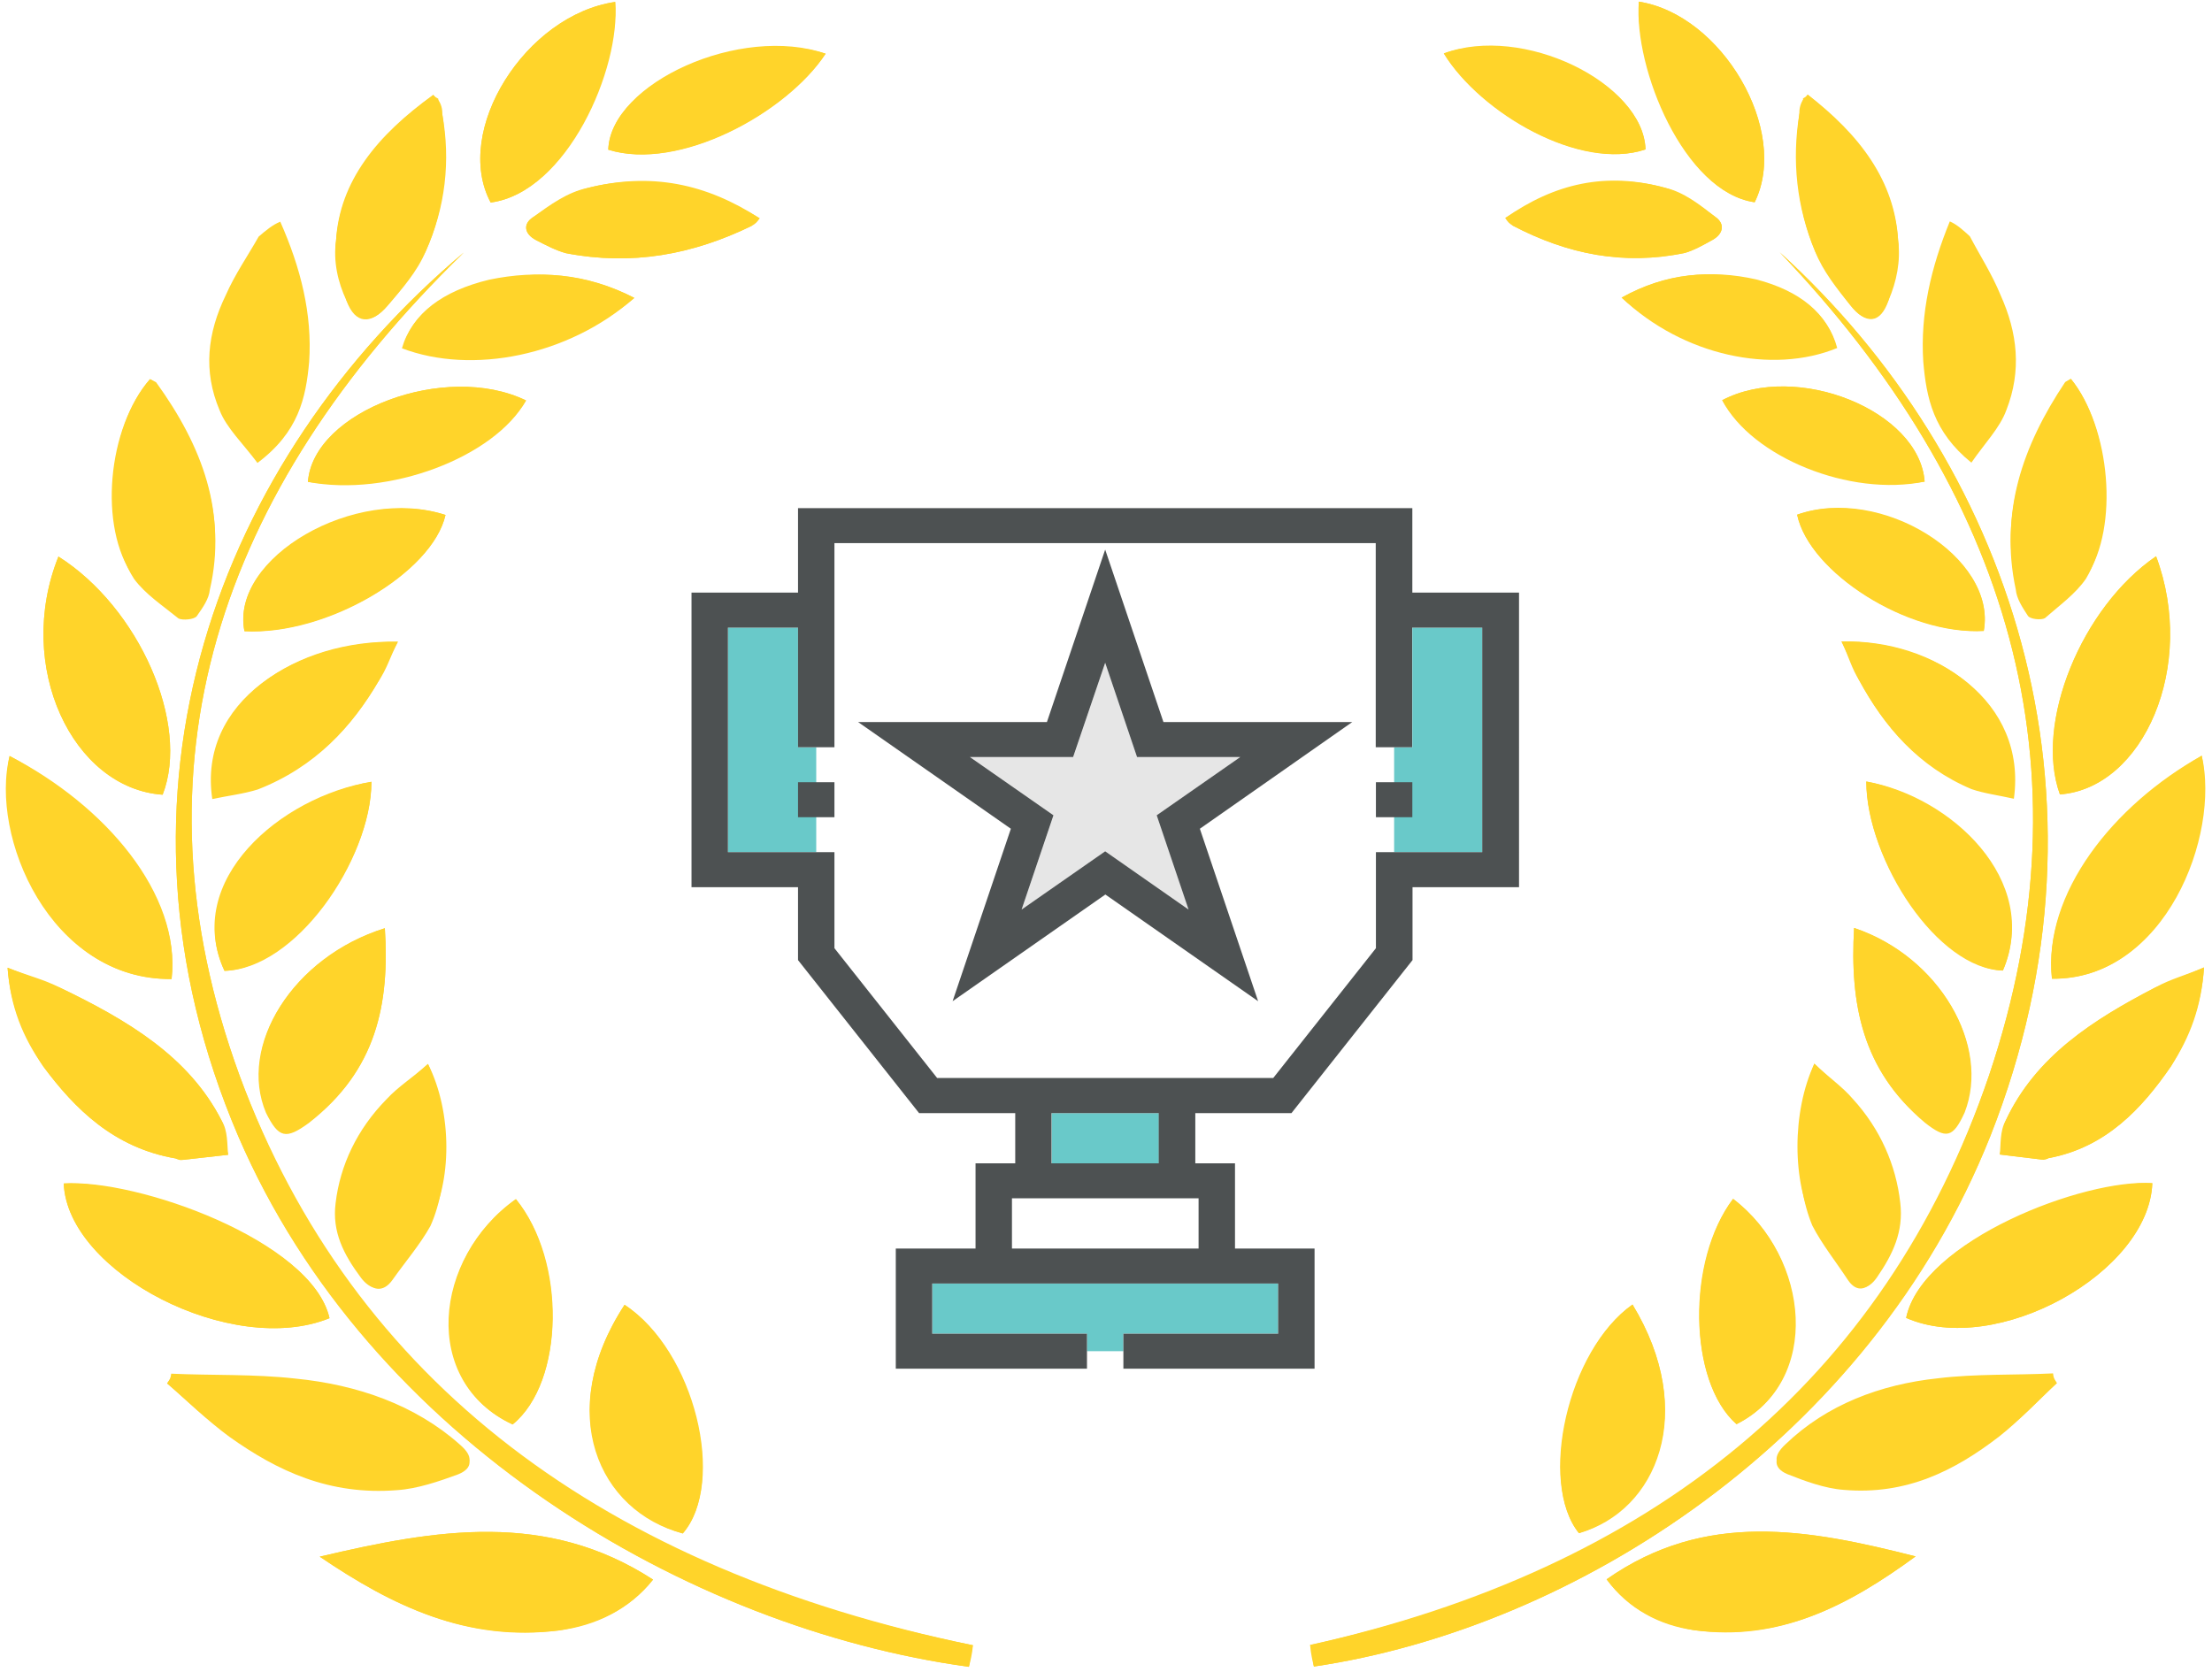 <?xml version="1.0" encoding="UTF-8" standalone="no"?>
<!-- Created with Inkscape (http://www.inkscape.org/) -->

<svg
   width="123.92mm"
   height="93.662mm"
   viewBox="0 0 123.92 93.662"
   version="1.1"
   id="svg1"
   xml:space="preserve"
   xmlns="http://www.w3.org/2000/svg"
   xmlns:svg="http://www.w3.org/2000/svg"><defs
     id="defs1" /><g
     id="layer1"
     transform="translate(-92.246,-307.959)"><g
       id="g10"
       transform="translate(54.843,3.09)"><g
         id="g6-3"
         transform="translate(20.929,220.104)"><g
           id="g2-9"
           transform="matrix(0.088,-0.049,0.053,0.081,19.692,114.163)"
           style="fill:#ffd42a"><path
             d="m 886.8,348 c 33.602,186 -10.801,349.2 -153.6,476.4 -142.8,126 -308.4,154.8 -490.8,97.199 -1.199,4.801 -3.602,8.398 -4.801,12 133.2,54 327.6,42 477.6,-78 168,-135.6 214.8,-338.4 171.6,-507.6 z m -486,624 c 1.199,21.602 10.801,38.398 25.199,50.398 36,30 79.199,31.199 126,25.199 -42,-44.398 -84,-82.797 -151.2,-75.598 z m 270,27.602 c 0,-2.398 0,-3.602 1.199,-6 -18,-9.602 -36,-21.602 -55.199,-30 -28.801,-13.199 -60,-18 -91.199,-9.602 -9.602,2.398 -12,7.199 -7.199,14.398 6,8.398 13.199,18 21.602,24 26.398,19.199 57.602,21.602 88.801,16.801 14.395,-1.199 27.594,-6 41.996,-9.598 z M 620.398,924 c 30,45.602 127.2,45.602 156,1.199 -30,-21.598 -124.8,-36 -156,-1.199 z m 246,-93.602 c -10.801,-1.199 -19.199,-3.602 -28.801,-3.602 -38.398,-1.199 -76.801,1.199 -110.4,25.199 -6,3.602 -9.602,10.801 -13.199,15.602 6,4.801 12,9.602 18,14.398 1.199,1.199 2.398,1.199 3.602,1.199 30,10.801 58.801,1.199 85.199,-12 18,-9.594 32.398,-21.594 45.598,-40.797 z M 792,793.199 c 52.801,32.398 122.4,-25.199 138,-70.801 -56.398,0 -116.4,25.203 -138,70.801 z m 177.6,-184.8 c -50.398,4.801 -108,50.398 -117.6,93.602 40.801,20.398 103.2,-26.398 117.6,-93.602 z m -472.8,231.6 c -43.199,4.801 -98.398,63.602 -94.801,100.8 43.199,9.598 92.398,-27.602 94.801,-100.8 z M 984,494.399 c -1.199,0 -3.602,0 -4.801,1.199 -38.398,20.398 -69.602,46.801 -85.199,90 -2.398,4.801 -2.398,10.801 -2.398,16.801 0,2.398 4.801,6 7.199,6 10.801,-2.398 21.602,-3.602 31.199,-8.398 31.199,-18 57.602,-70.801 54,-105.6 z m -475.2,435.6 c 51.602,2.398 85.199,-63.602 67.199,-115.2 -39.602,18 -76.801,79.199 -67.199,115.2 z m 146.4,-160.8 c -24,19.199 -45.602,54 -50.398,81.602 -1.199,12 0,25.199 0,37.199 0,9.602 6,10.801 13.199,7.199 14.398,-7.199 26.398,-15.602 33.602,-31.199 9.602,-21.602 13.199,-43.199 9.602,-66 -1.203,-9.602 -3.602,-18 -6.004,-28.801 z m 110.4,-128.4 c -24,39.602 -22.801,115.2 6,134.4 44.398,-33.598 27.598,-103.2 -6,-134.4 z M 715.198,711.6 c -25.199,37.199 -39.602,74.398 -26.398,118.8 4.801,14.398 8.398,15.602 21.602,6 32.398,-26.402 35.996,-85.203 4.797,-124.8 z M 947.998,276 c -2.398,1.199 -3.602,0 -3.602,1.199 -2.398,2.398 -3.602,3.602 -6,6 -16.801,21.602 -30,46.801 -34.801,74.398 -2.398,12 -1.199,25.199 0,37.199 1.199,14.398 8.398,16.801 19.199,8.398 9.602,-7.199 18,-16.801 22.801,-27.602 16.801,-31.195 14.402,-64.793 2.402,-99.594 z m -151.2,286.8 c -1.199,9.602 -3.602,16.801 -3.602,25.199 -2.398,30 1.199,60 19.199,86.398 4.801,6 10.801,10.801 16.801,16.801 36,-45.598 12,-102 -32.398,-128.4 z m 93.598,-247.2 c 38.398,-26.398 42,-104.4 7.199,-134.4 -21.598,32.398 -37.199,109.2 -7.199,134.4 z m -24,282 c 28.801,-33.602 -4.801,-103.2 -51.602,-111.6 -11.996,33.602 15.602,92.398 51.602,111.6 z m 18,-92.402 c 19.199,-37.199 -22.801,-97.199 -69.602,-98.398 -2.398,37.199 31.203,84 69.602,98.398 z m -93.598,-352.8 c -1.199,39.602 27.602,98.398 64.801,105.6 19.199,-33.602 -19.203,-97.199 -64.801,-105.6 z m 8.398,174 c 12,46.801 48,81.602 85.199,85.199 6,-19.199 0,-38.398 -16.801,-56.398 -17.996,-18 -40.797,-28.801 -68.398,-28.801 z m -30,-73.199 c 1.199,2.398 1.199,4.801 1.199,6 16.801,30 39.602,51.602 72,62.398 4.801,1.199 10.801,1.199 16.801,1.199 7.199,0 10.801,-4.801 8.398,-10.801 -3.602,-9.602 -7.199,-20.398 -14.398,-28.801 -22.801,-25.195 -50.398,-33.594 -84,-29.996 z"
             id="path1-8"
             style="fill:#ffd42a" /><path
             d="m 980.4,393.6 c -1.199,13.199 -1.199,25.199 -3.602,38.398 -3.602,24 -13.199,44.398 -32.398,60 -8.398,7.199 -20.398,10.801 -32.398,16.801 -8.398,-26.398 -1.199,-45.602 8.398,-64.801 13.199,-25.199 32.398,-45.602 55.199,-63.602 2.402,3.602 3.602,8.402 4.801,13.203 z"
             id="path2-01"
             style="fill:#ffd42a" /><path
             d="m 886.8,348 c 43.199,169.2 -3.602,372 -171.6,507.6 -148.8,120 -344.4,132 -477.6,78 1.199,-3.602 2.398,-7.199 4.801,-12 182.4,58.801 348,30 490.8,-97.199 142.8,-127.2 187.2,-290.4 153.6,-476.4 z"
             id="path3-8"
             style="fill:#ffd42a" /><path
             d="m 400.8,972 c 67.199,-7.199 109.2,31.199 151.2,75.602 -46.801,6 -88.801,4.801 -126,-25.199 -14.398,-13.203 -24,-28.801 -25.199,-50.402 z"
             id="path4-8"
             style="fill:#ffd42a" /><path
             d="m 670.8,999.6 c -14.398,3.602 -28.801,8.398 -43.199,10.801 -31.199,4.801 -61.199,3.602 -88.801,-16.801 -8.398,-6 -15.602,-15.602 -21.602,-24 -4.801,-7.199 -1.199,-12 7.199,-14.398 31.199,-8.398 62.398,-3.602 91.199,9.602 19.199,8.398 36,20.398 55.199,30 0.004,1.195 0.004,3.594 0.004,4.797 z"
             id="path5-2"
             style="fill:#ffd42a" /><path
             d="m 620.4,924 c 31.199,-34.801 126,-19.199 156,1.199 -28.797,44.402 -126,44.402 -156,-1.199 z"
             id="path6-3"
             style="fill:#ffd42a" /><path
             d="m 866.4,830.4 c -13.199,19.199 -28.801,31.199 -45.602,40.801 -26.398,13.199 -55.199,22.801 -85.199,12 -1.199,0 -2.398,-1.199 -3.602,-1.199 -6,-4.801 -12,-9.602 -18,-14.398 4.801,-4.801 8.398,-12 13.199,-15.602 33.602,-24 70.801,-26.398 110.4,-25.199 9.605,1.199 18.008,2.398 28.805,3.598 z"
             id="path7-27"
             style="fill:#ffd42a" /><path
             d="m 792,793.2 c 21.602,-45.602 82.801,-69.602 138,-70.801 -16.801,45.602 -86.398,103.2 -138,70.801 z"
             id="path8-3"
             style="fill:#ffd42a" /><path
             d="m 969.6,608.4 c -14.398,67.199 -76.801,114 -117.6,93.602 9.602,-43.199 67.199,-88.801 117.6,-93.602 z"
             id="path9-1"
             style="fill:#ffd42a" /><path
             d="m 496.8,840 c -2.398,73.199 -51.602,111.6 -94.801,100.8 -3.602,-37.199 50.398,-96 94.801,-100.8 z"
             id="path10-5"
             style="fill:#ffd42a" /><path
             d="m 984,494.4 c 3.602,36 -22.801,88.801 -52.801,104.4 -9.602,4.801 -20.398,6 -31.199,8.398 -2.398,0 -7.199,-3.602 -7.199,-6 0,-6 0,-12 2.398,-16.801 14.398,-42 45.602,-69.602 85.199,-90 0,0.004 1.203,0.004 3.602,0.004 z"
             id="path11-29"
             style="fill:#ffd42a" /><path
             d="m 508.8,930 c -9.602,-34.801 26.398,-97.199 67.199,-115.2 18,51.598 -14.398,117.6 -67.199,115.2 z"
             id="path12-79"
             style="fill:#ffd42a" /><path
             d="m 655.2,769.2 c 2.398,10.801 6,19.199 7.199,28.801 3.602,22.801 0,45.602 -9.602,66 -7.199,15.602 -19.199,24 -33.602,31.199 -7.199,3.602 -13.199,2.398 -13.199,-7.199 0,-12 -1.199,-25.199 0,-37.199 2.402,-27.602 24.004,-63.602 49.203,-81.602 z"
             id="path13-5"
             style="fill:#ffd42a" /><path
             d="m 765.6,640.8 c 34.801,31.199 51.602,99.602 6,134.4 -30,-19.199 -30,-93.598 -6,-134.4 z"
             id="path14-6"
             style="fill:#ffd42a" /><path
             d="m 715.2,711.6 c 31.199,38.398 27.602,98.398 -4.801,123.6 -12,9.602 -16.801,9.602 -21.602,-6 -13.195,-43.203 1.203,-80.402 26.402,-117.6 z"
             id="path15-1"
             style="fill:#ffd42a" /><path
             d="m 948,276 c 10.801,33.602 14.398,67.199 -2.398,99.602 -4.801,10.801 -14.398,19.199 -22.801,27.602 -10.801,9.602 -18,6 -19.199,-8.398 -1.199,-12 -1.199,-25.199 0,-37.199 4.801,-27.602 16.801,-52.801 34.801,-74.398 1.199,-2.398 3.602,-4.801 6,-6 -0.004,-0.008 1.199,-0.008 3.598,-1.207 z"
             id="path16-55"
             style="fill:#ffd42a" /><path
             d="m 796.8,562.8 c 44.398,25.199 67.199,81.602 32.398,127.2 -6,-6 -13.199,-10.801 -16.801,-16.801 -18,-26.398 -21.602,-55.199 -19.199,-86.398 1.199,-6 2.402,-14.402 3.602,-24 z"
             id="path17-4"
             style="fill:#ffd42a" /><path
             d="m 890.4,315.6 c -30,-25.199 -15.602,-102 7.199,-134.4 34.801,29.996 31.203,108 -7.199,134.4 z"
             id="path18-57"
             style="fill:#ffd42a" /><path
             d="M 866.4,597.6 C 829.201,578.401 802.798,518.401 814.798,486 c 48.004,8.398 80.402,78 51.602,111.6 z"
             id="path19-9"
             style="fill:#ffd42a" /><path
             d="m 884.4,505.2 c -39.602,-13.199 -73.199,-61.199 -69.602,-98.398 46.805,1.199 88.805,61.199 69.602,98.398 z"
             id="path20-2"
             style="fill:#ffd42a" /><path
             d="m 790.8,152.4 c 45.602,7.199 84,70.801 64.801,105.6 -37.203,-7.199 -66,-64.801 -64.801,-105.6 z"
             id="path21-9"
             style="fill:#ffd42a" /><path
             d="m 799.2,326.4 c 28.801,0 50.398,10.801 68.398,30 16.801,18 22.801,37.199 16.801,56.398 C 846.001,408.001 810.001,373.2 799.2,326.4 Z"
             id="path22-57"
             style="fill:#ffd42a" /><path
             d="m 769.2,253.2 c 33.602,-2.398 62.398,6 84,30 7.199,7.199 10.801,18 14.398,28.801 2.398,6 -1.199,10.801 -8.398,10.801 -6,0 -12,0 -16.801,-1.199 -32.398,-10.801 -55.199,-32.398 -72,-62.398 -1.199,-2.402 -1.199,-3.602 -1.199,-6.004 z"
             id="path23-5"
             style="fill:#ffd42a" /></g><g
           id="g3"
           transform="matrix(-0.095,-0.049,-0.057,0.081,146.539,114.179)"
           style="fill:#ffd42a"><path
             d="m 886.8,348 c 33.602,186 -10.801,349.2 -153.6,476.4 -142.8,126 -308.4,154.8 -490.8,97.199 -1.199,4.801 -3.602,8.398 -4.801,12 133.2,54 327.6,42 477.6,-78 168,-135.6 214.8,-338.4 171.6,-507.6 z m -486,624 c 1.199,21.602 10.801,38.398 25.199,50.398 36,30 79.199,31.199 126,25.199 -42,-44.398 -84,-82.797 -151.2,-75.598 z m 270,27.602 c 0,-2.398 0,-3.602 1.199,-6 -18,-9.602 -36,-21.602 -55.199,-30 -28.801,-13.199 -60,-18 -91.199,-9.602 -9.602,2.398 -12,7.199 -7.199,14.398 6,8.398 13.199,18 21.602,24 26.398,19.199 57.602,21.602 88.801,16.801 14.395,-1.199 27.594,-6 41.996,-9.598 z M 620.398,924 c 30,45.602 127.2,45.602 156,1.199 -30,-21.598 -124.8,-36 -156,-1.199 z m 246,-93.602 c -10.801,-1.199 -19.199,-3.602 -28.801,-3.602 -38.398,-1.199 -76.801,1.199 -110.4,25.199 -6,3.602 -9.602,10.801 -13.199,15.602 6,4.801 12,9.602 18,14.398 1.199,1.199 2.398,1.199 3.602,1.199 30,10.801 58.801,1.199 85.199,-12 18,-9.594 32.398,-21.594 45.598,-40.797 z M 792,793.199 c 52.801,32.398 122.4,-25.199 138,-70.801 -56.398,0 -116.4,25.203 -138,70.801 z m 177.6,-184.8 c -50.398,4.801 -108,50.398 -117.6,93.602 40.801,20.398 103.2,-26.398 117.6,-93.602 z m -472.8,231.6 c -43.199,4.801 -98.398,63.602 -94.801,100.8 43.199,9.598 92.398,-27.602 94.801,-100.8 z M 984,494.399 c -1.199,0 -3.602,0 -4.801,1.199 -38.398,20.398 -69.602,46.801 -85.199,90 -2.398,4.801 -2.398,10.801 -2.398,16.801 0,2.398 4.801,6 7.199,6 10.801,-2.398 21.602,-3.602 31.199,-8.398 31.199,-18 57.602,-70.801 54,-105.6 z m -475.2,435.6 c 51.602,2.398 85.199,-63.602 67.199,-115.2 -39.602,18 -76.801,79.199 -67.199,115.2 z m 146.4,-160.8 c -24,19.199 -45.602,54 -50.398,81.602 -1.199,12 0,25.199 0,37.199 0,9.602 6,10.801 13.199,7.199 14.398,-7.199 26.398,-15.602 33.602,-31.199 9.602,-21.602 13.199,-43.199 9.602,-66 -1.203,-9.602 -3.602,-18 -6.004,-28.801 z m 110.4,-128.4 c -24,39.602 -22.801,115.2 6,134.4 44.398,-33.598 27.598,-103.2 -6,-134.4 z M 715.198,711.6 c -25.199,37.199 -39.602,74.398 -26.398,118.8 4.801,14.398 8.398,15.602 21.602,6 32.398,-26.402 35.996,-85.203 4.797,-124.8 z M 947.998,276 c -2.398,1.199 -3.602,0 -3.602,1.199 -2.398,2.398 -3.602,3.602 -6,6 -16.801,21.602 -30,46.801 -34.801,74.398 -2.398,12 -1.199,25.199 0,37.199 1.199,14.398 8.398,16.801 19.199,8.398 9.602,-7.199 18,-16.801 22.801,-27.602 16.801,-31.195 14.402,-64.793 2.402,-99.594 z m -151.2,286.8 c -1.199,9.602 -3.602,16.801 -3.602,25.199 -2.398,30 1.199,60 19.199,86.398 4.801,6 10.801,10.801 16.801,16.801 36,-45.598 12,-102 -32.398,-128.4 z m 93.598,-247.2 c 38.398,-26.398 42,-104.4 7.199,-134.4 -21.598,32.398 -37.199,109.2 -7.199,134.4 z m -24,282 c 28.801,-33.602 -4.801,-103.2 -51.602,-111.6 -11.996,33.602 15.602,92.398 51.602,111.6 z m 18,-92.402 c 19.199,-37.199 -22.801,-97.199 -69.602,-98.398 -2.398,37.199 31.203,84 69.602,98.398 z m -93.598,-352.8 c -1.199,39.602 27.602,98.398 64.801,105.6 19.199,-33.602 -19.203,-97.199 -64.801,-105.6 z m 8.398,174 c 12,46.801 48,81.602 85.199,85.199 6,-19.199 0,-38.398 -16.801,-56.398 -17.996,-18 -40.797,-28.801 -68.398,-28.801 z m -30,-73.199 c 1.199,2.398 1.199,4.801 1.199,6 16.801,30 39.602,51.602 72,62.398 4.801,1.199 10.801,1.199 16.801,1.199 7.199,0 10.801,-4.801 8.398,-10.801 -3.602,-9.602 -7.199,-20.398 -14.398,-28.801 -22.801,-25.195 -50.398,-33.594 -84,-29.996 z"
             id="path1-9-0"
             style="fill:#ffd42a" /><path
             d="m 980.4,393.6 c -1.199,13.199 -1.199,25.199 -3.602,38.398 -3.602,24 -13.199,44.398 -32.398,60 -8.398,7.199 -20.398,10.801 -32.398,16.801 -8.398,-26.398 -1.199,-45.602 8.398,-64.801 13.199,-25.199 32.398,-45.602 55.199,-63.602 2.402,3.602 3.602,8.402 4.801,13.203 z"
             id="path2-6-4"
             style="fill:#ffd42a" /><path
             d="m 886.8,348 c 43.199,169.2 -3.602,372 -171.6,507.6 -148.8,120 -344.4,132 -477.6,78 1.199,-3.602 2.398,-7.199 4.801,-12 182.4,58.801 348,30 490.8,-97.199 142.8,-127.2 187.2,-290.4 153.6,-476.4 z"
             id="path3-7-6"
             style="fill:#ffd42a" /><path
             d="m 400.8,972 c 67.199,-7.199 109.2,31.199 151.2,75.602 -46.801,6 -88.801,4.801 -126,-25.199 -14.398,-13.203 -24,-28.801 -25.199,-50.402 z"
             id="path4-6-4"
             style="fill:#ffd42a" /><path
             d="m 670.8,999.6 c -14.398,3.602 -28.801,8.398 -43.199,10.801 -31.199,4.801 -61.199,3.602 -88.801,-16.801 -8.398,-6 -15.602,-15.602 -21.602,-24 -4.801,-7.199 -1.199,-12 7.199,-14.398 31.199,-8.398 62.398,-3.602 91.199,9.602 19.199,8.398 36,20.398 55.199,30 0.004,1.195 0.004,3.594 0.004,4.797 z"
             id="path5-5-3"
             style="fill:#ffd42a" /><path
             d="m 620.4,924 c 31.199,-34.801 126,-19.199 156,1.199 -28.797,44.402 -126,44.402 -156,-1.199 z"
             id="path6-0-8"
             style="fill:#ffd42a" /><path
             d="m 866.4,830.4 c -13.199,19.199 -28.801,31.199 -45.602,40.801 -26.398,13.199 -55.199,22.801 -85.199,12 -1.199,0 -2.398,-1.199 -3.602,-1.199 -6,-4.801 -12,-9.602 -18,-14.398 4.801,-4.801 8.398,-12 13.199,-15.602 33.602,-24 70.801,-26.398 110.4,-25.199 9.605,1.199 18.008,2.398 28.805,3.598 z"
             id="path7-2-0"
             style="fill:#ffd42a" /><path
             d="m 792,793.2 c 21.602,-45.602 82.801,-69.602 138,-70.801 -16.801,45.602 -86.398,103.2 -138,70.801 z"
             id="path8-2-0"
             style="fill:#ffd42a" /><path
             d="m 969.6,608.4 c -14.398,67.199 -76.801,114 -117.6,93.602 9.602,-43.199 67.199,-88.801 117.6,-93.602 z"
             id="path9-8-7"
             style="fill:#ffd42a" /><path
             d="m 496.8,840 c -2.398,73.199 -51.602,111.6 -94.801,100.8 -3.602,-37.199 50.398,-96 94.801,-100.8 z"
             id="path10-2-8"
             style="fill:#ffd42a" /><path
             d="m 984,494.4 c 3.602,36 -22.801,88.801 -52.801,104.4 -9.602,4.801 -20.398,6 -31.199,8.398 -2.398,0 -7.199,-3.602 -7.199,-6 0,-6 0,-12 2.398,-16.801 14.398,-42 45.602,-69.602 85.199,-90 0,0.004 1.203,0.004 3.602,0.004 z"
             id="path11-2-3"
             style="fill:#ffd42a" /><path
             d="m 508.8,930 c -9.602,-34.801 26.398,-97.199 67.199,-115.2 18,51.598 -14.398,117.6 -67.199,115.2 z"
             id="path12-7-0"
             style="fill:#ffd42a" /><path
             d="m 655.2,769.2 c 2.398,10.801 6,19.199 7.199,28.801 3.602,22.801 0,45.602 -9.602,66 -7.199,15.602 -19.199,24 -33.602,31.199 -7.199,3.602 -13.199,2.398 -13.199,-7.199 0,-12 -1.199,-25.199 0,-37.199 2.402,-27.602 24.004,-63.602 49.203,-81.602 z"
             id="path13-4-0"
             style="fill:#ffd42a" /><path
             d="m 765.6,640.8 c 34.801,31.199 51.602,99.602 6,134.4 -30,-19.199 -30,-93.598 -6,-134.4 z"
             id="path14-3-0"
             style="fill:#ffd42a" /><path
             d="m 715.2,711.6 c 31.199,38.398 27.602,98.398 -4.801,123.6 -12,9.602 -16.801,9.602 -21.602,-6 -13.195,-43.203 1.203,-80.402 26.402,-117.6 z"
             id="path15-2-6"
             style="fill:#ffd42a" /><path
             d="m 948,276 c 10.801,33.602 14.398,67.199 -2.398,99.602 -4.801,10.801 -14.398,19.199 -22.801,27.602 -10.801,9.602 -18,6 -19.199,-8.398 -1.199,-12 -1.199,-25.199 0,-37.199 4.801,-27.602 16.801,-52.801 34.801,-74.398 1.199,-2.398 3.602,-4.801 6,-6 -0.004,-0.008 1.199,-0.008 3.598,-1.207 z"
             id="path16-5-0"
             style="fill:#ffd42a" /><path
             d="m 796.8,562.8 c 44.398,25.199 67.199,81.602 32.398,127.2 -6,-6 -13.199,-10.801 -16.801,-16.801 -18,-26.398 -21.602,-55.199 -19.199,-86.398 1.199,-6 2.402,-14.402 3.602,-24 z"
             id="path17-8-5"
             style="fill:#ffd42a" /><path
             d="m 890.4,315.6 c -30,-25.199 -15.602,-102 7.199,-134.4 34.801,29.996 31.203,108 -7.199,134.4 z"
             id="path18-5-0"
             style="fill:#ffd42a" /><path
             d="M 866.4,597.6 C 829.201,578.401 802.798,518.401 814.798,486 c 48.004,8.398 80.402,78 51.602,111.6 z"
             id="path19-3-1"
             style="fill:#ffd42a" /><path
             d="m 884.4,505.2 c -39.602,-13.199 -73.199,-61.199 -69.602,-98.398 46.805,1.199 88.805,61.199 69.602,98.398 z"
             id="path20-0-3"
             style="fill:#ffd42a" /><path
             d="m 790.8,152.4 c 45.602,7.199 84,70.801 64.801,105.6 -37.203,-7.199 -66,-64.801 -64.801,-105.6 z"
             id="path21-8-8"
             style="fill:#ffd42a" /><path
             d="m 799.2,326.4 c 28.801,0 50.398,10.801 68.398,30 16.801,18 22.801,37.199 16.801,56.398 C 846.001,408.001 810.001,373.2 799.2,326.4 Z"
             id="path22-5-7"
             style="fill:#ffd42a" /><path
             d="m 769.2,253.2 c 33.602,-2.398 62.398,6 84,30 7.199,7.199 10.801,18 14.398,28.801 2.398,6 -1.199,10.801 -8.398,10.801 -6,0 -12,0 -16.801,-1.199 -32.398,-10.801 -55.199,-32.398 -72,-62.398 -1.199,-2.402 -1.199,-3.602 -1.199,-6.004 z"
             id="path23-7-2"
             style="fill:#ffd42a" /></g></g><g
         id="g9"
         transform="matrix(0.102,0,0,0.098,73.205,332.361)"><rect
           class="st0"
           height="28.7"
           width="58.9"
           x="226.6"
           y="355.9"
           id="rect1" /><polygon
           class="st0"
           points="246,492 266,492 266,482 351,482 351,453.3 161,453.3 161,482 246,482 "
           id="polygon1" /><polygon
           class="st0"
           points="424.7,78.3 463.2,78.3 463.2,206.7 414.7,206.7 414.7,146.7 424.7,146.7 "
           id="polygon2" /><polygon
           class="st0"
           points="87.3,78.3 48.8,78.3 48.8,206.7 97.3,206.7 97.3,146.7 87.3,146.7 "
           id="polygon3" /><polygon
           class="st1"
           points="273.5,152.3 330.2,152.3 284.3,185.6 301.9,239.5 256,206.2 210.1,239.5 227.7,185.6 181.8,152.3 238.5,152.3 256,98.4 "
           id="polygon4" /><g
           id="g5-1">

<path
   class="st2"
   d="M 391.7,132.3 H 288 L 256,33.7 224,132.3 H 120.3 l 83.9,61 -32,98.6 83.9,-61 83.9,61 -32,-98.6 z m -135.7,73.9 -45.9,33.3 17.5,-53.9 -45.9,-33.3 h 56.7 l 17.6,-53.9 17.5,53.9 h 56.7 l -45.9,33.3 17.5,53.9 z"
   id="path4-2" />

<rect
   class="st2"
   height="20"
   width="20"
   x="87.3"
   y="166.7"
   id="rect4" />

<rect
   class="st2"
   height="20"
   width="20"
   x="404.7"
   y="166.7"
   id="rect5" />

<path
   class="st2"
   d="M 424.7,58.3 V 10 H 87.3 V 58.3 H 28.8 v 168.4 h 58.5 v 41.7 l 66.5,87.5 h 52.8 v 28.7 h -21.8 v 48.7 H 141 V 502 H 246 V 482 H 161 V 453.3 H 351 V 482 h -85 v 20 h 105 v -68.7 h -43.7 v -48.7 h -21.8 v -28.7 h 52.8 l 66.5,-87.5 v -41.7 h 58.5 V 58.3 Z m -117.5,375 H 204.8 v -28.7 h 102.5 v 28.7 z m -21.8,-48.7 h -58.9 v -28.7 h 58.9 z M 463.2,206.7 h -58.5 v 54.9 l -56.4,74.2 H 163.7 L 107.3,261.6 V 206.7 H 48.8 V 78.3 h 38.5 v 68.4 h 20 V 30 h 297.3 v 116.7 h 20 V 78.3 h 38.5 v 128.4 z"
   id="path5-9" />

</g></g></g></g><style
     type="text/css"
     id="style1">
	.st0{fill:#E6E6E6;}
	.st1{fill:#69C9C9;}
	.st2{fill:#4D5152;}
</style><style
     type="text/css"
     id="style1-2">
	.st0{fill:#E6E6E6;}
	.st1{fill:#69C9C9;}
	.st2{fill:#4D5152;}
</style><style
     type="text/css"
     id="style1-6">
	.st0{fill:#69C9C9;}
	.st1{fill:#E6E6E6;}
	.st2{fill:#4D5152;}
</style></svg>
